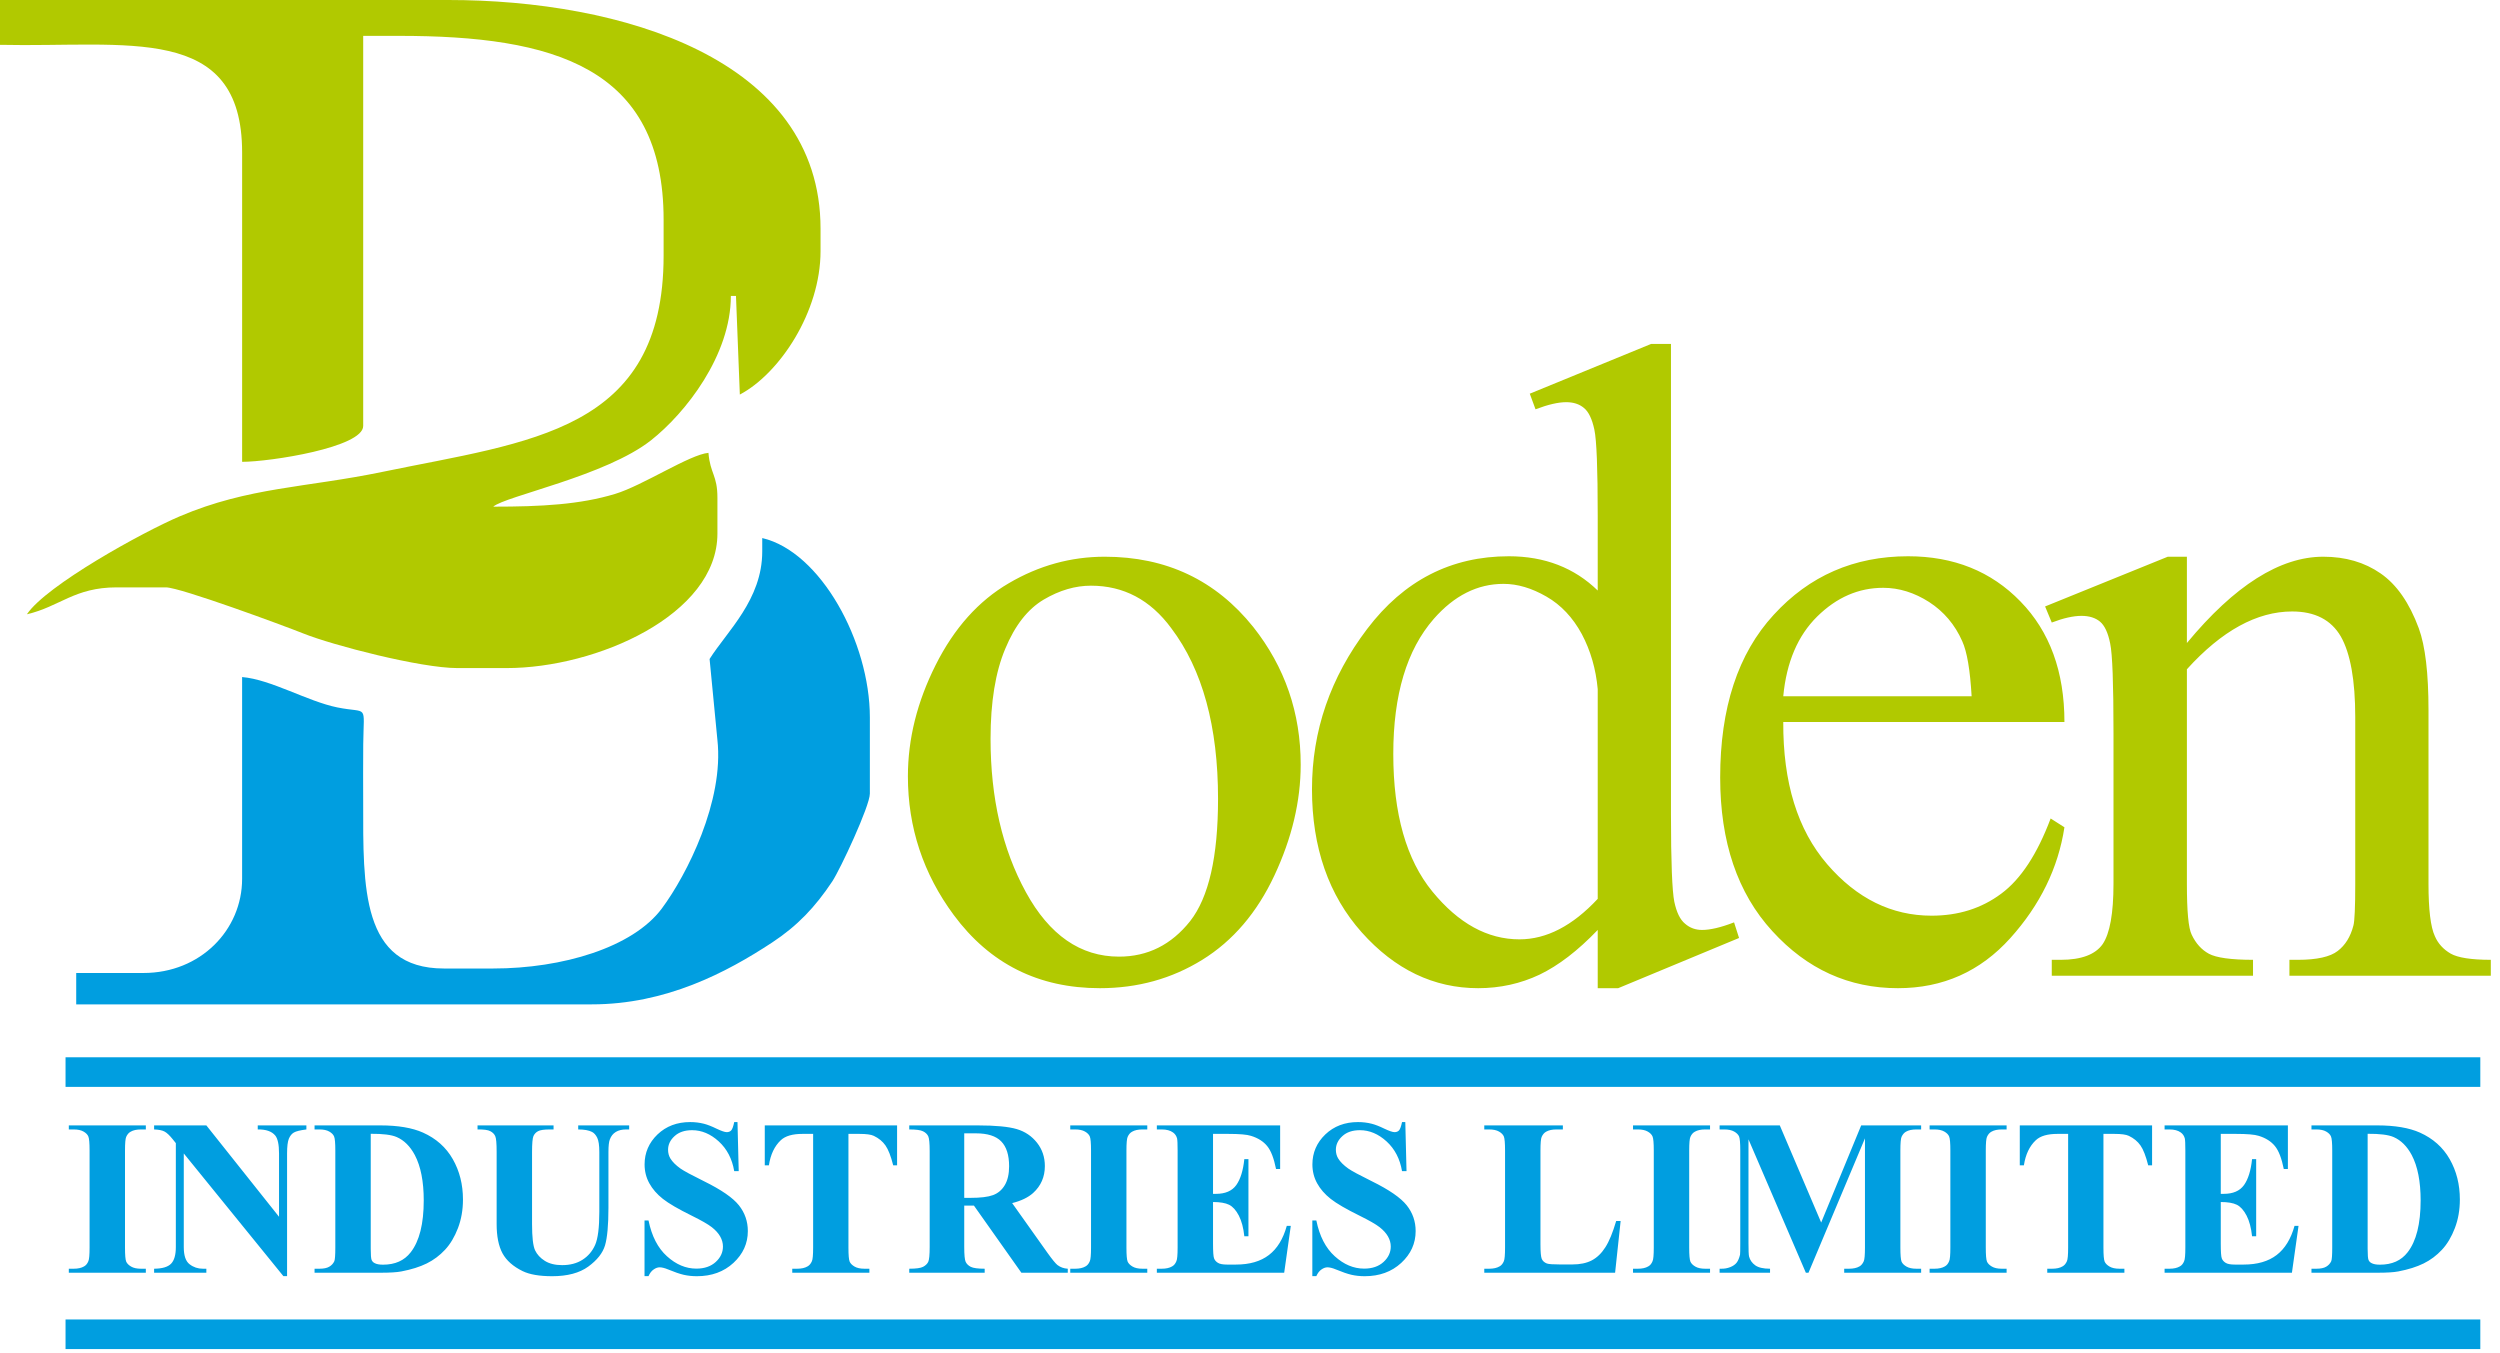 <svg width="194" height="105" viewBox="0 0 194 105" fill="none" xmlns="http://www.w3.org/2000/svg">
<path fill-rule="evenodd" clip-rule="evenodd" d="M0 3.479C9.836 3.698 18.789 1.752 18.789 11.83V35.838C20.948 35.838 28.184 34.718 28.184 33.054V2.783H30.967C42.913 2.783 51.496 5.16 51.496 17.049V19.832C51.496 33.538 41.113 34.248 29.663 36.621C23.742 37.848 19.304 37.792 13.964 40.06C11.079 41.285 3.593 45.419 2.088 47.668C4.637 47.074 5.774 45.58 9.047 45.58H12.874C13.982 45.58 22.03 48.554 23.556 49.164C25.829 50.074 32.643 51.843 35.491 51.843H39.318C46.265 51.843 55.672 47.724 55.672 41.405V38.621C55.672 36.862 55.111 36.773 54.976 35.142C53.532 35.262 49.889 37.677 47.726 38.33C45.011 39.151 42.038 39.317 38.274 39.317C39.226 38.489 47.004 36.937 50.52 34.166C53.18 32.069 56.715 27.587 56.715 22.964L57.112 22.962L57.411 30.619C60.498 28.986 63.674 24.206 63.674 19.485V17.745C63.674 4.507 48.113 0 34.795 0H0V3.479Z" fill="#B1C900"/>
<path fill-rule="evenodd" clip-rule="evenodd" d="M59.15 42.797C59.15 46.533 56.424 48.983 55.064 51.138L55.67 57.41C56.199 62.148 53.308 67.877 51.36 70.497C49.106 73.528 43.637 75.156 38.273 75.156H34.446C28.012 75.156 28.183 68.834 28.183 62.282C28.183 60.774 28.169 59.261 28.187 57.754C28.224 54.533 28.612 55.389 26.174 54.895C23.871 54.428 21.016 52.724 18.788 52.539V68.197C18.788 72.159 15.561 75.504 11.133 75.504H5.914V77.939H45.928C51.665 77.939 56.368 75.475 59.917 73.139C61.878 71.847 63.254 70.396 64.579 68.406C65.199 67.474 67.501 62.542 67.501 61.586V55.67C67.501 49.822 63.682 42.809 59.15 41.753V42.797Z" fill="#009EE0"/>
<path fill-rule="evenodd" clip-rule="evenodd" d="M85.728 43.201C90.507 43.201 94.343 45.025 97.25 48.65C99.71 51.757 100.934 55.323 100.934 59.336C100.934 62.172 100.251 65.032 98.898 67.927C97.544 70.822 95.674 73.011 93.296 74.482C90.919 75.953 88.271 76.683 85.352 76.683C80.586 76.683 76.808 74.788 74.007 70.999C71.641 67.797 70.453 64.208 70.453 60.242C70.453 57.335 71.171 54.463 72.607 51.604C74.042 48.744 75.937 46.626 78.279 45.261C80.621 43.884 83.104 43.201 85.728 43.201ZM84.658 45.449C83.445 45.449 82.222 45.802 80.986 46.532C79.762 47.261 78.762 48.521 78.008 50.344C77.243 52.157 76.867 54.487 76.867 57.335C76.867 61.937 77.785 65.903 79.609 69.233C81.433 72.564 83.845 74.235 86.835 74.235C89.059 74.235 90.895 73.317 92.354 71.481C93.802 69.634 94.52 66.479 94.52 61.995C94.52 56.382 93.32 51.968 90.895 48.755C89.271 46.544 87.188 45.449 84.658 45.449ZM123.983 72.164C122.441 73.776 120.934 74.929 119.463 75.636C117.993 76.33 116.404 76.683 114.709 76.683C111.26 76.683 108.248 75.235 105.671 72.352C103.105 69.469 101.81 65.762 101.81 61.242C101.81 56.712 103.235 52.569 106.094 48.803C108.942 45.048 112.603 43.166 117.086 43.166C119.863 43.166 122.17 44.06 123.983 45.825V40C123.983 36.387 123.9 34.174 123.723 33.339C123.547 32.515 123.276 31.95 122.912 31.656C122.547 31.35 122.088 31.209 121.535 31.209C120.934 31.209 120.146 31.385 119.157 31.762L118.71 30.55L128.125 26.69H129.667V63.208C129.667 66.903 129.761 69.163 129.926 69.974C130.102 70.799 130.373 71.363 130.762 71.681C131.138 72.011 131.585 72.164 132.08 72.164C132.703 72.164 133.539 71.975 134.563 71.575L134.951 72.787L125.571 76.683H123.983V72.164ZM123.983 69.751V53.475C123.842 51.922 123.429 50.486 122.747 49.203C122.053 47.92 121.134 46.943 120.005 46.296C118.863 45.637 117.757 45.308 116.674 45.308C114.65 45.308 112.849 46.214 111.26 48.026C109.166 50.427 108.119 53.911 108.119 58.512C108.119 63.161 109.13 66.715 111.155 69.186C113.179 71.657 115.427 72.893 117.91 72.893C120.005 72.893 122.029 71.846 123.983 69.751ZM138.381 56.029C138.358 60.724 139.488 64.397 141.794 67.068C144.089 69.728 146.796 71.057 149.891 71.057C151.963 71.057 153.763 70.493 155.293 69.351C156.823 68.221 158.094 66.267 159.13 63.514L160.2 64.196C159.718 67.35 158.318 70.222 155.999 72.799C153.669 75.388 150.762 76.683 147.278 76.683C143.477 76.683 140.229 75.212 137.534 72.257C134.827 69.304 133.486 65.326 133.486 60.336C133.486 54.934 134.863 50.721 137.64 47.708C140.406 44.684 143.877 43.166 148.067 43.166C151.609 43.166 154.516 44.331 156.787 46.673C159.059 49.003 160.2 52.121 160.2 56.029H138.381ZM138.381 54.028H152.998C152.881 52.004 152.645 50.58 152.269 49.756C151.704 48.473 150.844 47.461 149.703 46.719C148.561 45.99 147.373 45.614 146.137 45.614C144.23 45.614 142.524 46.355 141.018 47.838C139.511 49.321 138.629 51.392 138.381 54.028ZM169.703 49.898C173.399 45.437 176.929 43.201 180.283 43.201C182.013 43.201 183.496 43.637 184.732 44.496C185.979 45.354 186.968 46.779 187.698 48.755C188.204 50.133 188.451 52.251 188.451 55.099V68.586C188.451 70.575 188.615 71.94 188.945 72.646C189.192 73.223 189.604 73.67 190.169 73.999C190.722 74.317 191.769 74.482 193.287 74.482V75.718H177.659V74.482H178.318C179.789 74.482 180.825 74.247 181.401 73.799C181.99 73.352 182.401 72.693 182.625 71.822C182.719 71.481 182.767 70.399 182.767 68.586V55.652C182.767 52.781 182.39 50.698 181.648 49.391C180.895 48.097 179.636 47.45 177.871 47.45C175.14 47.45 172.41 48.944 169.703 51.934V68.586C169.703 70.716 169.821 72.034 170.079 72.54C170.397 73.211 170.845 73.705 171.41 74.011C171.974 74.317 173.116 74.482 174.834 74.482V75.718H159.217V74.482H159.911C161.512 74.482 162.607 74.07 163.171 73.258C163.725 72.434 164.007 70.881 164.007 68.586V56.853C164.007 53.063 163.925 50.756 163.749 49.933C163.584 49.097 163.313 48.532 162.96 48.238C162.607 47.944 162.124 47.791 161.524 47.791C160.888 47.791 160.112 47.967 159.217 48.309L158.699 47.061L168.22 43.201H169.703V49.898Z" fill="#B1C900"/>
<path fill-rule="evenodd" clip-rule="evenodd" d="M11.317 98.453V98.764H5.34V98.453H5.72C6.051 98.453 6.318 98.393 6.519 98.275C6.666 98.197 6.779 98.062 6.856 97.869C6.92 97.737 6.951 97.383 6.951 96.807V89.288C6.951 88.704 6.92 88.339 6.856 88.192C6.796 88.045 6.672 87.918 6.482 87.809C6.295 87.7 6.039 87.645 5.72 87.645H5.34V87.331H11.317V87.645H10.937C10.606 87.645 10.338 87.703 10.137 87.821C9.99 87.901 9.875 88.033 9.791 88.226C9.731 88.362 9.7 88.716 9.7 89.288V96.807C9.7 97.391 9.731 97.757 9.794 97.903C9.86 98.05 9.987 98.177 10.174 98.286C10.364 98.398 10.617 98.453 10.937 98.453H11.317ZM16.013 87.331L21.653 94.422V89.507C21.653 88.822 21.555 88.359 21.36 88.117C21.089 87.792 20.637 87.633 20.001 87.645V87.331H23.776V87.645C23.293 87.705 22.971 87.786 22.804 87.884C22.637 87.982 22.508 88.143 22.415 88.365C22.324 88.586 22.277 88.969 22.277 89.507V99.026H21.989L14.261 89.507V96.776C14.261 97.432 14.41 97.875 14.712 98.105C15.011 98.338 15.357 98.453 15.742 98.453H16.013V98.764H11.959V98.453C12.588 98.447 13.026 98.318 13.274 98.065C13.521 97.812 13.645 97.383 13.645 96.776V88.707L13.4 88.402C13.158 88.1 12.946 87.901 12.758 87.803C12.574 87.708 12.306 87.656 11.959 87.645V87.331H16.013ZM24.41 98.764V98.453H24.789C25.121 98.453 25.377 98.401 25.552 98.295C25.73 98.191 25.86 98.05 25.944 97.869C25.995 97.751 26.021 97.397 26.021 96.807V89.288C26.021 88.704 25.99 88.339 25.926 88.192C25.866 88.045 25.742 87.918 25.552 87.809C25.365 87.7 25.109 87.645 24.789 87.645H24.41V87.331H29.526C30.893 87.331 31.992 87.519 32.824 87.89C33.839 88.344 34.614 89.032 35.138 89.953C35.664 90.877 35.926 91.918 35.926 93.081C35.926 93.886 35.796 94.626 35.538 95.302C35.278 95.981 34.945 96.54 34.536 96.98C34.124 97.423 33.653 97.777 33.114 98.044C32.576 98.309 31.92 98.516 31.146 98.663C30.804 98.73 30.263 98.764 29.526 98.764H24.41ZM28.769 87.982V96.902C28.769 97.374 28.793 97.662 28.836 97.768C28.881 97.875 28.956 97.959 29.063 98.013C29.215 98.099 29.434 98.139 29.722 98.139C30.66 98.139 31.376 97.82 31.871 97.178C32.545 96.312 32.882 94.971 32.882 93.15C32.882 91.683 32.651 90.511 32.191 89.633C31.825 88.948 31.356 88.483 30.784 88.235C30.378 88.059 29.708 87.976 28.769 87.982ZM37.057 87.331H42.956V87.645H42.662C42.219 87.645 41.914 87.691 41.747 87.783C41.581 87.875 41.462 88.005 41.393 88.166C41.324 88.33 41.287 88.739 41.287 89.389V94.986C41.287 96.01 41.365 96.686 41.52 97.02C41.676 97.351 41.929 97.624 42.283 97.846C42.636 98.065 43.082 98.174 43.623 98.174C44.242 98.174 44.769 98.036 45.203 97.757C45.641 97.478 45.965 97.095 46.182 96.606C46.398 96.116 46.507 95.265 46.507 94.05V89.389C46.507 88.876 46.452 88.511 46.346 88.293C46.239 88.074 46.104 87.921 45.943 87.838C45.689 87.708 45.333 87.645 44.869 87.645V87.331H48.823V87.645H48.587C48.268 87.645 48.001 87.708 47.788 87.838C47.574 87.968 47.419 88.16 47.324 88.419C47.252 88.6 47.215 88.922 47.215 89.389V93.731C47.215 95.075 47.125 96.044 46.95 96.64C46.772 97.236 46.34 97.782 45.655 98.284C44.97 98.784 44.032 99.034 42.847 99.034C41.859 99.034 41.094 98.902 40.553 98.637C39.819 98.277 39.299 97.817 38.993 97.256C38.691 96.692 38.539 95.938 38.539 94.986V89.389C38.539 88.733 38.505 88.324 38.43 88.163C38.358 88.002 38.231 87.875 38.049 87.78C37.871 87.682 37.54 87.639 37.057 87.645V87.331ZM57.229 87.073L57.324 90.882H56.976C56.814 89.927 56.414 89.159 55.776 88.574C55.137 87.993 54.449 87.703 53.707 87.703C53.134 87.703 52.679 87.855 52.346 88.163C52.009 88.468 51.842 88.822 51.842 89.222C51.842 89.472 51.902 89.7 52.02 89.895C52.181 90.16 52.444 90.422 52.803 90.678C53.068 90.865 53.678 91.193 54.633 91.665C55.971 92.324 56.872 92.945 57.338 93.53C57.802 94.114 58.032 94.781 58.032 95.535C58.032 96.49 57.657 97.314 56.915 98.001C56.17 98.689 55.223 99.034 54.078 99.034C53.718 99.034 53.376 98.997 53.057 98.925C52.737 98.85 52.334 98.712 51.851 98.511C51.58 98.398 51.358 98.344 51.186 98.344C51.039 98.344 50.884 98.398 50.723 98.511C50.559 98.623 50.426 98.796 50.326 99.026H50.015V94.71H50.326C50.573 95.924 51.048 96.848 51.756 97.486C52.461 98.125 53.22 98.445 54.035 98.445C54.665 98.445 55.166 98.272 55.54 97.929C55.914 97.587 56.101 97.187 56.101 96.732C56.101 96.462 56.029 96.2 55.885 95.947C55.741 95.696 55.525 95.455 55.232 95.227C54.938 95 54.423 94.703 53.681 94.338C52.642 93.826 51.894 93.391 51.439 93.032C50.982 92.672 50.633 92.269 50.389 91.826C50.144 91.383 50.02 90.894 50.02 90.359C50.02 89.45 50.357 88.672 51.025 88.03C51.695 87.392 52.539 87.073 53.554 87.073C53.925 87.073 54.285 87.115 54.633 87.205C54.898 87.274 55.22 87.398 55.597 87.582C55.977 87.763 56.245 87.855 56.394 87.855C56.541 87.855 56.656 87.809 56.74 87.72C56.826 87.631 56.904 87.415 56.976 87.073H57.229ZM69.614 87.331V90.428H69.312C69.131 89.711 68.932 89.199 68.713 88.888C68.495 88.574 68.192 88.327 67.809 88.143C67.597 88.04 67.223 87.99 66.69 87.99H65.839V96.807C65.839 97.391 65.87 97.757 65.934 97.903C65.999 98.05 66.126 98.177 66.313 98.286C66.503 98.398 66.759 98.453 67.085 98.453H67.464V98.764H61.479V98.453H61.859C62.19 98.453 62.458 98.393 62.659 98.275C62.806 98.197 62.92 98.062 63.004 97.869C63.067 97.737 63.099 97.383 63.099 96.807V87.99H62.27C61.502 87.99 60.941 88.151 60.592 88.479C60.104 88.934 59.795 89.585 59.666 90.428H59.346V87.331H69.614ZM74.825 93.553V96.758C74.825 97.377 74.862 97.766 74.937 97.924C75.015 98.085 75.147 98.214 75.337 98.309C75.53 98.404 75.887 98.453 76.411 98.453V98.764H70.558V98.453C71.087 98.453 71.444 98.404 71.634 98.303C71.821 98.205 71.953 98.079 72.031 97.921C72.106 97.763 72.143 97.377 72.143 96.758V89.34C72.143 88.721 72.106 88.332 72.031 88.172C71.953 88.011 71.821 87.884 71.628 87.789C71.438 87.691 71.081 87.645 70.558 87.645V87.331H75.87C77.254 87.331 78.264 87.429 78.905 87.619C79.544 87.809 80.068 88.163 80.474 88.678C80.877 89.19 81.081 89.794 81.081 90.485C81.081 91.328 80.776 92.025 80.168 92.578C79.78 92.925 79.239 93.187 78.543 93.36L81.291 97.23C81.65 97.731 81.906 98.042 82.056 98.165C82.29 98.341 82.554 98.436 82.859 98.453V98.764H79.259L75.576 93.553H74.825ZM74.825 87.947V92.954H75.305C76.086 92.954 76.669 92.885 77.058 92.741C77.447 92.597 77.752 92.338 77.973 91.964C78.195 91.59 78.307 91.104 78.307 90.503C78.307 89.631 78.103 88.989 77.694 88.572C77.288 88.154 76.632 87.947 75.725 87.947H74.825ZM89.029 98.453V98.764H83.052V98.453H83.432C83.763 98.453 84.03 98.393 84.232 98.275C84.379 98.197 84.491 98.062 84.569 97.869C84.632 97.737 84.664 97.383 84.664 96.807V89.288C84.664 88.704 84.632 88.339 84.569 88.192C84.508 88.045 84.385 87.918 84.195 87.809C84.007 87.7 83.751 87.645 83.432 87.645H83.052V87.331H89.029V87.645H88.649C88.318 87.645 88.05 87.703 87.849 87.821C87.702 87.901 87.587 88.033 87.504 88.226C87.443 88.362 87.412 88.716 87.412 89.288V96.807C87.412 97.391 87.443 97.757 87.506 97.903C87.573 98.05 87.699 98.177 87.886 98.286C88.076 98.398 88.33 98.453 88.649 98.453H89.029ZM94.131 87.99V92.643H94.358C95.083 92.643 95.607 92.416 95.935 91.962C96.26 91.506 96.468 90.833 96.56 89.947H96.879V95.933H96.56C96.491 95.279 96.349 94.747 96.133 94.329C95.915 93.912 95.664 93.633 95.377 93.489C95.092 93.349 94.675 93.277 94.131 93.277V96.497C94.131 97.127 94.157 97.509 94.212 97.65C94.263 97.791 94.364 97.906 94.511 97.996C94.655 98.088 94.89 98.131 95.219 98.131H95.9C96.968 98.131 97.823 97.884 98.467 97.389C99.112 96.897 99.572 96.142 99.854 95.129H100.165L99.653 98.764H89.771V98.453H90.151C90.482 98.453 90.75 98.393 90.951 98.275C91.098 98.197 91.21 98.062 91.288 97.869C91.351 97.737 91.383 97.383 91.383 96.807V89.288C91.383 88.77 91.369 88.454 91.34 88.336C91.285 88.14 91.179 87.988 91.029 87.881C90.813 87.723 90.522 87.645 90.151 87.645H89.771V87.331H99.339V90.712H99.02C98.856 89.887 98.629 89.294 98.332 88.934C98.039 88.574 97.621 88.31 97.081 88.143C96.767 88.04 96.177 87.99 95.311 87.99H94.131ZM109.051 87.073L109.146 90.882H108.798C108.636 89.927 108.237 89.159 107.598 88.574C106.959 87.993 106.271 87.703 105.529 87.703C104.956 87.703 104.501 87.855 104.168 88.163C103.831 88.468 103.664 88.822 103.664 89.222C103.664 89.472 103.724 89.7 103.842 89.895C104.003 90.16 104.265 90.422 104.625 90.678C104.89 90.865 105.5 91.193 106.455 91.665C107.793 92.324 108.694 92.945 109.16 93.53C109.624 94.114 109.854 94.781 109.854 95.535C109.854 96.49 109.48 97.314 108.737 98.001C107.992 98.689 107.045 99.034 105.9 99.034C105.54 99.034 105.198 98.997 104.879 98.925C104.559 98.85 104.156 98.712 103.673 98.511C103.402 98.398 103.181 98.344 103.008 98.344C102.861 98.344 102.706 98.398 102.545 98.511C102.381 98.623 102.249 98.796 102.148 99.026H101.837V94.71H102.148C102.395 95.924 102.87 96.848 103.578 97.486C104.283 98.125 105.042 98.445 105.857 98.445C106.487 98.445 106.988 98.272 107.362 97.929C107.736 97.587 107.923 97.187 107.923 96.732C107.923 96.462 107.851 96.2 107.707 95.947C107.563 95.696 107.347 95.455 107.054 95.227C106.761 95 106.245 94.703 105.503 94.338C104.464 93.826 103.716 93.391 103.261 93.032C102.804 92.672 102.455 92.269 102.211 91.826C101.966 91.383 101.842 90.894 101.842 90.359C101.842 89.45 102.179 88.672 102.847 88.03C103.517 87.392 104.361 87.073 105.376 87.073C105.748 87.073 106.107 87.115 106.455 87.205C106.72 87.274 107.042 87.398 107.419 87.582C107.799 87.763 108.067 87.855 108.216 87.855C108.363 87.855 108.478 87.809 108.562 87.72C108.648 87.631 108.726 87.415 108.798 87.073H109.051ZM125.761 94.75L125.332 98.764H115.18V98.453H115.56C115.891 98.453 116.158 98.393 116.36 98.275C116.506 98.197 116.619 98.062 116.699 97.869C116.76 97.737 116.792 97.383 116.792 96.807V89.288C116.792 88.704 116.76 88.339 116.699 88.192C116.636 88.045 116.513 87.918 116.323 87.809C116.135 87.7 115.879 87.645 115.56 87.645H115.18V87.331H121.278V87.645H120.78C120.446 87.645 120.181 87.703 119.977 87.821C119.833 87.901 119.718 88.033 119.632 88.226C119.571 88.362 119.54 88.716 119.54 89.288V96.571C119.54 97.155 119.574 97.529 119.64 97.688C119.709 97.849 119.839 97.97 120.037 98.047C120.178 98.099 120.518 98.122 121.056 98.122H122.008C122.616 98.122 123.122 98.016 123.528 97.803C123.931 97.59 124.282 97.253 124.575 96.79C124.872 96.329 125.151 95.65 125.415 94.75H125.761ZM132.699 98.453V98.764H126.722V98.453H127.102C127.433 98.453 127.7 98.393 127.901 98.275C128.048 98.197 128.161 98.062 128.238 97.869C128.302 97.737 128.333 97.383 128.333 96.807V89.288C128.333 88.704 128.302 88.339 128.238 88.192C128.178 88.045 128.054 87.918 127.864 87.809C127.677 87.7 127.421 87.645 127.102 87.645H126.722V87.331H132.699V87.645H132.319C131.988 87.645 131.72 87.703 131.519 87.821C131.372 87.901 131.257 88.033 131.173 88.226C131.113 88.362 131.082 88.716 131.082 89.288V96.807C131.082 97.391 131.113 97.757 131.176 97.903C131.242 98.05 131.369 98.177 131.556 98.286C131.746 98.398 132 98.453 132.319 98.453H132.699ZM141.323 94.868L144.428 87.331H149.08V87.645H148.709C148.373 87.645 148.102 87.703 147.901 87.821C147.76 87.901 147.648 88.033 147.561 88.218C147.501 88.353 147.469 88.704 147.469 89.271V96.807C147.469 97.391 147.501 97.757 147.561 97.903C147.625 98.05 147.751 98.177 147.941 98.286C148.134 98.398 148.387 98.453 148.709 98.453H149.08V98.764H143.11V98.453H143.481C143.82 98.453 144.088 98.393 144.292 98.275C144.43 98.197 144.546 98.062 144.629 97.869C144.689 97.737 144.721 97.383 144.721 96.807V88.336L140.339 98.764H140.134L135.682 88.411V96.462C135.682 97.023 135.696 97.371 135.726 97.501C135.798 97.78 135.959 98.01 136.203 98.186C136.448 98.364 136.831 98.453 137.355 98.453V98.764H133.441V98.453H133.559C133.812 98.459 134.048 98.416 134.267 98.329C134.486 98.243 134.653 98.125 134.765 97.981C134.877 97.835 134.963 97.627 135.027 97.366C135.039 97.302 135.045 97.017 135.045 96.505V89.271C135.045 88.693 135.012 88.332 134.952 88.189C134.889 88.045 134.762 87.918 134.573 87.809C134.38 87.7 134.123 87.645 133.804 87.645H133.441V87.331H138.112L141.323 94.868ZM155.713 98.453V98.764H149.737V98.453H150.117C150.448 98.453 150.715 98.393 150.916 98.275C151.063 98.197 151.176 98.062 151.253 97.869C151.317 97.737 151.348 97.383 151.348 96.807V89.288C151.348 88.704 151.317 88.339 151.253 88.192C151.193 88.045 151.069 87.918 150.879 87.809C150.692 87.7 150.436 87.645 150.117 87.645H149.737V87.331H155.713V87.645H155.334C155.003 87.645 154.735 87.703 154.533 87.821C154.387 87.901 154.272 88.033 154.188 88.226C154.128 88.362 154.097 88.716 154.097 89.288V96.807C154.097 97.391 154.128 97.757 154.191 97.903C154.257 98.05 154.384 98.177 154.571 98.286C154.761 98.398 155.014 98.453 155.334 98.453H155.713ZM167.002 87.331V90.428H166.7C166.519 89.711 166.32 89.199 166.102 88.888C165.883 88.574 165.581 88.327 165.198 88.143C164.985 88.04 164.611 87.99 164.078 87.99H163.227V96.807C163.227 97.391 163.258 97.757 163.322 97.903C163.388 98.05 163.514 98.177 163.702 98.286C163.892 98.398 164.148 98.453 164.473 98.453H164.853V98.764H158.867V98.453H159.247C159.578 98.453 159.846 98.393 160.047 98.275C160.194 98.197 160.309 98.062 160.393 97.869C160.456 97.737 160.487 97.383 160.487 96.807V87.99H159.659C158.89 87.99 158.329 88.151 157.981 88.479C157.492 88.934 157.184 89.585 157.054 90.428H156.735V87.331H167.002ZM172.332 87.99V92.643H172.559C173.284 92.643 173.807 92.416 174.135 91.962C174.461 91.506 174.668 90.833 174.76 89.947H175.079V95.933H174.76C174.691 95.279 174.55 94.747 174.334 94.329C174.116 93.912 173.865 93.633 173.577 93.489C173.292 93.349 172.875 93.277 172.332 93.277V96.497C172.332 97.127 172.357 97.509 172.412 97.65C172.464 97.791 172.564 97.906 172.711 97.996C172.855 98.088 173.091 98.131 173.419 98.131H174.101C175.169 98.131 176.023 97.884 176.668 97.389C177.312 96.897 177.773 96.142 178.055 95.129H178.366L177.853 98.764H167.972V98.453H168.352C168.683 98.453 168.95 98.393 169.151 98.275C169.298 98.197 169.411 98.062 169.488 97.869C169.552 97.737 169.583 97.383 169.583 96.807V89.288C169.583 88.77 169.569 88.454 169.54 88.336C169.486 88.14 169.379 87.988 169.23 87.881C169.014 87.723 168.723 87.645 168.352 87.645H167.972V87.331H177.54V90.712H177.221C177.056 89.887 176.829 89.294 176.533 88.934C176.239 88.574 175.822 88.31 175.281 88.143C174.967 88.04 174.377 87.99 173.511 87.99H172.332ZM179.37 98.764V98.453H179.749C180.081 98.453 180.337 98.401 180.512 98.295C180.69 98.191 180.82 98.05 180.904 97.869C180.955 97.751 180.981 97.397 180.981 96.807V89.288C180.981 88.704 180.95 88.339 180.886 88.192C180.826 88.045 180.702 87.918 180.512 87.809C180.325 87.7 180.069 87.645 179.749 87.645H179.37V87.331H184.486C185.853 87.331 186.952 87.519 187.784 87.89C188.799 88.344 189.574 89.032 190.098 89.953C190.624 90.877 190.885 91.918 190.885 93.081C190.885 93.886 190.756 94.626 190.497 95.302C190.238 95.981 189.905 96.54 189.496 96.98C189.085 97.423 188.613 97.777 188.074 98.044C187.536 98.309 186.88 98.516 186.106 98.663C185.764 98.73 185.223 98.764 184.486 98.764H179.37ZM183.729 87.982V96.902C183.729 97.374 183.752 97.662 183.796 97.768C183.841 97.875 183.916 97.959 184.023 98.013C184.175 98.099 184.394 98.139 184.682 98.139C185.62 98.139 186.336 97.82 186.831 97.178C187.505 96.312 187.841 94.971 187.841 93.15C187.841 91.683 187.611 90.511 187.151 89.633C186.785 88.948 186.316 88.483 185.743 88.235C185.338 88.059 184.667 87.976 183.729 87.982Z" fill="#009EE0"/>
<path fill-rule="evenodd" clip-rule="evenodd" d="M5.086 102.391V104.688H192.472V102.391H5.086Z" fill="#009EE0"/>
<path fill-rule="evenodd" clip-rule="evenodd" d="M5.086 82.045V84.342H192.472V82.045H5.086Z" fill="#009EE0"/>
</svg>
